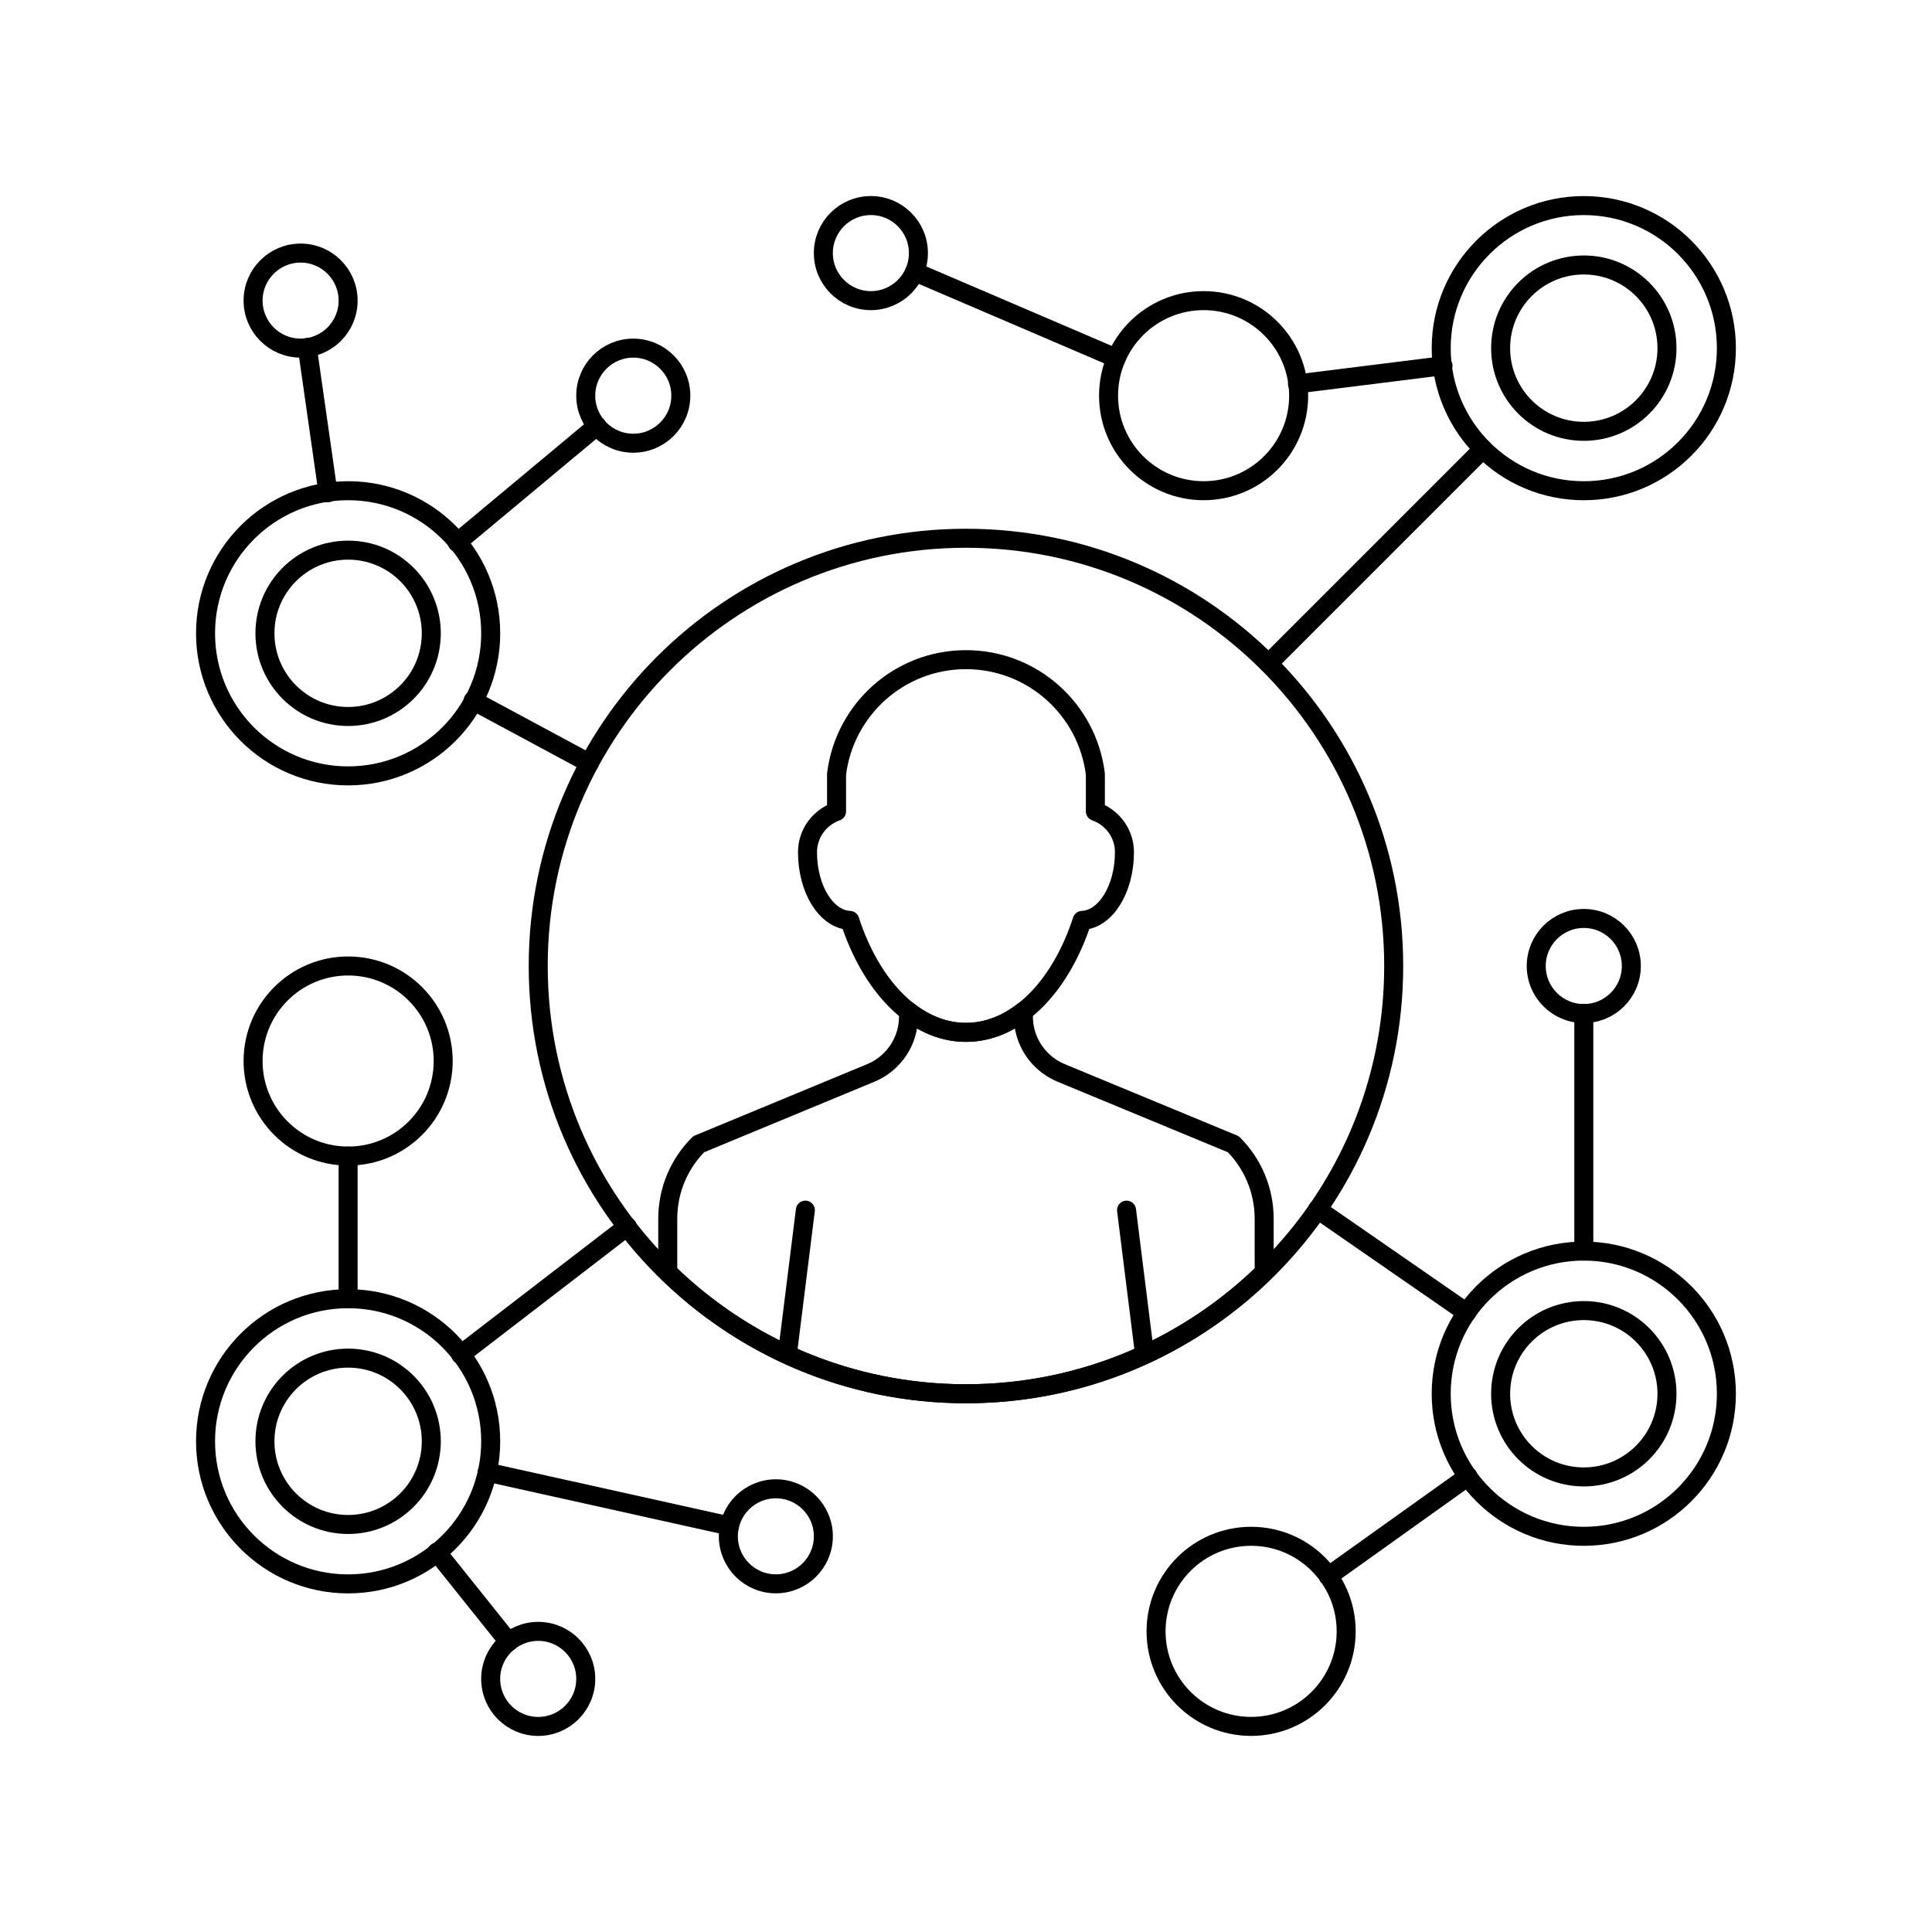 <?xml version="1.0" encoding="UTF-8"?>
<!-- Uploaded to: SVG Repo, www.svgrepo.com, Generator: SVG Repo Mixer Tools -->
<svg width="800px" height="800px" version="1.1" viewBox="144 144 512 512" xmlns="http://www.w3.org/2000/svg">
 <g fill="none" stroke="#000000" stroke-linecap="round" stroke-linejoin="round" stroke-miterlimit="10">
  <path transform="matrix(5.038 0 0 5.038 148.09 148.09)" d="m56.807 41.869v-1.96c-0.414-3.394-3.301-6.021-6.808-6.021-3.503 0-6.391 2.627-6.806 6.021v1.96c-0.887 0.315-1.528 1.153-1.528 2.146 0 1.953 0.989 3.533 2.224 3.588 1.135 3.494 3.44 5.89 6.11 5.89 2.67 0 4.978-2.396 6.113-5.89 1.231-0.055 2.224-1.635 2.224-3.588 0.002-0.993-0.64-1.831-1.527-2.146z"/>
  <path transform="matrix(5.038 0 0 5.038 148.09 148.09)" d="m41.552 62.845-0.947 7.58z"/>
  <path transform="matrix(5.038 0 0 5.038 148.09 148.09)" d="m59.395 70.425-0.948-7.58z"/>
  <path transform="matrix(5.038 0 0 5.038 148.09 148.09)" d="m65.686 63.3c0-1.533-0.619-2.918-1.62-3.922l-9.056-3.75c-0.391-0.166-0.749-0.401-1.047-0.7-0.582-0.58-0.942-1.385-0.942-2.275v-0.267c-0.907 0.708-1.935 1.107-3.021 1.107-1.085 0-2.108-0.399-3.021-1.107v0.267c0 0.891-0.358 1.695-0.942 2.275-0.298 0.299-0.651 0.534-1.046 0.7l-9.053 3.75c-1.004 1.004-1.625 2.389-1.625 3.922v2.812c4.053 3.951 9.583 6.392 15.687 6.392 6.106 0 11.634-2.44 15.687-6.389l-7.76e-4 -2.815z"/>
  <path transform="matrix(5.038 0 0 5.038 148.09 148.09)" d="m72.5 50.002c0 12.426-10.073 22.5-22.5 22.5-12.426 0-22.5-10.074-22.5-22.5s10.074-22.5 22.5-22.5c12.426 0 22.5 10.073 22.5 22.5"/>
  <path transform="matrix(5.038 0 0 5.038 148.09 148.09)" d="m90 72.503c0 4.141-3.357 7.499-7.5 7.499-4.143 0-7.501-3.358-7.501-7.499 0-4.146 3.357-7.505 7.5-7.505 4.143 0 7.501 3.36 7.501 7.505z"/>
  <path transform="matrix(5.038 0 0 5.038 148.09 148.09)" d="m86.875 72.503c0 2.416-1.958 4.375-4.375 4.375-2.417 0-4.375-1.959-4.375-4.375 0-2.416 1.958-4.375 4.375-4.375 2.416 0 4.375 1.959 4.375 4.375"/>
  <path transform="matrix(5.038 0 0 5.038 148.09 148.09)" d="m90 17.502c0 4.143-3.358 7.5-7.5 7.5-4.143 0-7.501-3.357-7.501-7.5 0-4.142 3.358-7.5 7.501-7.5 4.142 0 7.5 3.358 7.5 7.5"/>
  <path transform="matrix(5.038 0 0 5.038 148.09 148.09)" d="m86.875 17.502c0 2.417-1.958 4.375-4.375 4.375-2.417 0-4.375-1.958-4.375-4.375 0-2.416 1.958-4.375 4.375-4.375 2.416 0 4.375 1.958 4.375 4.375"/>
  <path transform="matrix(5.038 0 0 5.038 148.09 148.09)" d="m25 75.004c0 4.142-3.358 7.5-7.5 7.5-4.143 0-7.5-3.358-7.5-7.5 0-4.143 3.357-7.501 7.5-7.501 4.142 0 7.5 3.358 7.5 7.501"/>
  <path transform="matrix(5.038 0 0 5.038 148.09 148.09)" d="m21.875 75.004c0 2.416-1.958 4.375-4.375 4.375-2.417 0-4.375-1.958-4.375-4.375 0-2.417 1.958-4.375 4.375-4.375 2.416 0 4.375 1.958 4.375 4.375"/>
  <path transform="matrix(5.038 0 0 5.038 148.09 148.09)" d="m25 32.502c0 4.142-3.358 7.5-7.5 7.5-4.143 0-7.5-3.358-7.5-7.5 0-4.143 3.357-7.501 7.5-7.501 4.142 0 7.5 3.358 7.5 7.501"/>
  <path transform="matrix(5.038 0 0 5.038 148.09 148.09)" d="m21.875 32.502c0 2.416-1.958 4.375-4.375 4.375-2.417 0-4.375-1.958-4.375-4.375 0-2.417 1.958-4.375 4.375-4.375 2.416 0 4.375 1.958 4.375 4.375"/>
  <path transform="matrix(5.038 0 0 5.038 148.09 148.09)" d="m70 85.001c0 2.762-2.239 5-5 5-2.762 0-5-2.238-5-5 0-2.761 2.238-5 5-5 2.761 0 5 2.239 5 5"/>
  <path transform="matrix(5.038 0 0 5.038 148.09 148.09)" d="m67.5 20.001c0 2.762-2.238 5-4.999 5-2.762 0-5-2.238-5-5 0-2.761 2.238-4.999 5-4.999 2.761 0 4.999 2.238 4.999 4.999"/>
  <path transform="matrix(5.038 0 0 5.038 148.09 148.09)" d="m22.501 55c0 2.762-2.238 5-5 5-2.762 0-5-2.238-5-5 0-2.761 2.238-4.999 5-4.999 2.762 0 5 2.238 5 4.999"/>
  <path transform="matrix(5.038 0 0 5.038 148.09 148.09)" d="m17.5 15.001c0 1.38-1.119 2.499-2.499 2.499s-2.5-1.119-2.5-2.499 1.12-2.5 2.5-2.5 2.499 1.12 2.499 2.5"/>
  <path transform="matrix(5.038 0 0 5.038 148.09 148.09)" d="m42.499 80.002c0 1.38-1.119 2.499-2.499 2.499s-2.499-1.119-2.499-2.499 1.119-2.499 2.499-2.499 2.499 1.119 2.499 2.499"/>
  <path transform="matrix(5.038 0 0 5.038 148.09 148.09)" d="m30 87.502c0 1.381-1.12 2.5-2.501 2.5-1.381 0-2.5-1.119-2.5-2.5 0-1.381 1.119-2.5 2.5-2.5 1.381 0 2.501 1.119 2.501 2.5"/>
  <path transform="matrix(5.038 0 0 5.038 148.09 148.09)" d="m85 50.002c0 1.382-1.12 2.501-2.501 2.501-1.381 0-2.501-1.12-2.501-2.501 0-1.381 1.12-2.501 2.501-2.501 1.382 0 2.501 1.12 2.501 2.501"/>
  <path transform="matrix(5.038 0 0 5.038 148.09 148.09)" d="m47.499 12.501c0 1.381-1.12 2.501-2.5 2.501-1.381 0-2.501-1.12-2.501-2.501s1.12-2.5 2.501-2.5c1.38 0 2.5 1.119 2.5 2.5"/>
  <path transform="matrix(5.038 0 0 5.038 148.09 148.09)" d="m35.001 20.001c0 1.381-1.12 2.501-2.501 2.501s-2.5-1.12-2.5-2.501c0-1.38 1.119-2.5 2.5-2.5s2.501 1.12 2.501 2.5"/>
  <path transform="matrix(5.038 0 0 5.038 148.09 148.09)" d="m68.492 62.802 7.848 5.432z"/>
  <path transform="matrix(5.038 0 0 5.038 148.09 148.09)" d="m65.91 34.092 11.286-11.286z"/>
  <path transform="matrix(5.038 0 0 5.038 148.09 148.09)" d="m75.093 18.427-7.655 0.956z"/>
  <path transform="matrix(5.038 0 0 5.038 148.09 148.09)" d="m47.298 13.484 10.608 4.546z"/>
  <path transform="matrix(5.038 0 0 5.038 148.09 148.09)" d="m32.183 63.706-8.763 6.739z"/>
  <path transform="matrix(5.038 0 0 5.038 148.09 148.09)" d="m30.188 39.332-6.113-3.29z"/>
  <path transform="matrix(5.038 0 0 5.038 148.09 148.09)" d="m16.444 25.107-1.092-7.641z"/>
  <path transform="matrix(5.038 0 0 5.038 148.09 148.09)" d="m30.588 21.593-7.352 6.129z"/>
  <path transform="matrix(5.038 0 0 5.038 148.09 148.09)" d="m17.5 67.499v-7.5z"/>
  <path transform="matrix(5.038 0 0 5.038 148.09 148.09)" d="m25.946 85.556-3.779-4.723z"/>
  <path transform="matrix(5.038 0 0 5.038 148.09 148.09)" d="m37.563 79.458-12.749-2.832z"/>
  <path transform="matrix(5.038 0 0 5.038 148.09 148.09)" d="m69.059 82.101 7.351-5.25z"/>
  <path transform="matrix(5.038 0 0 5.038 148.09 148.09)" d="m82.5 64.998v-12.499z"/>
 </g>
</svg>